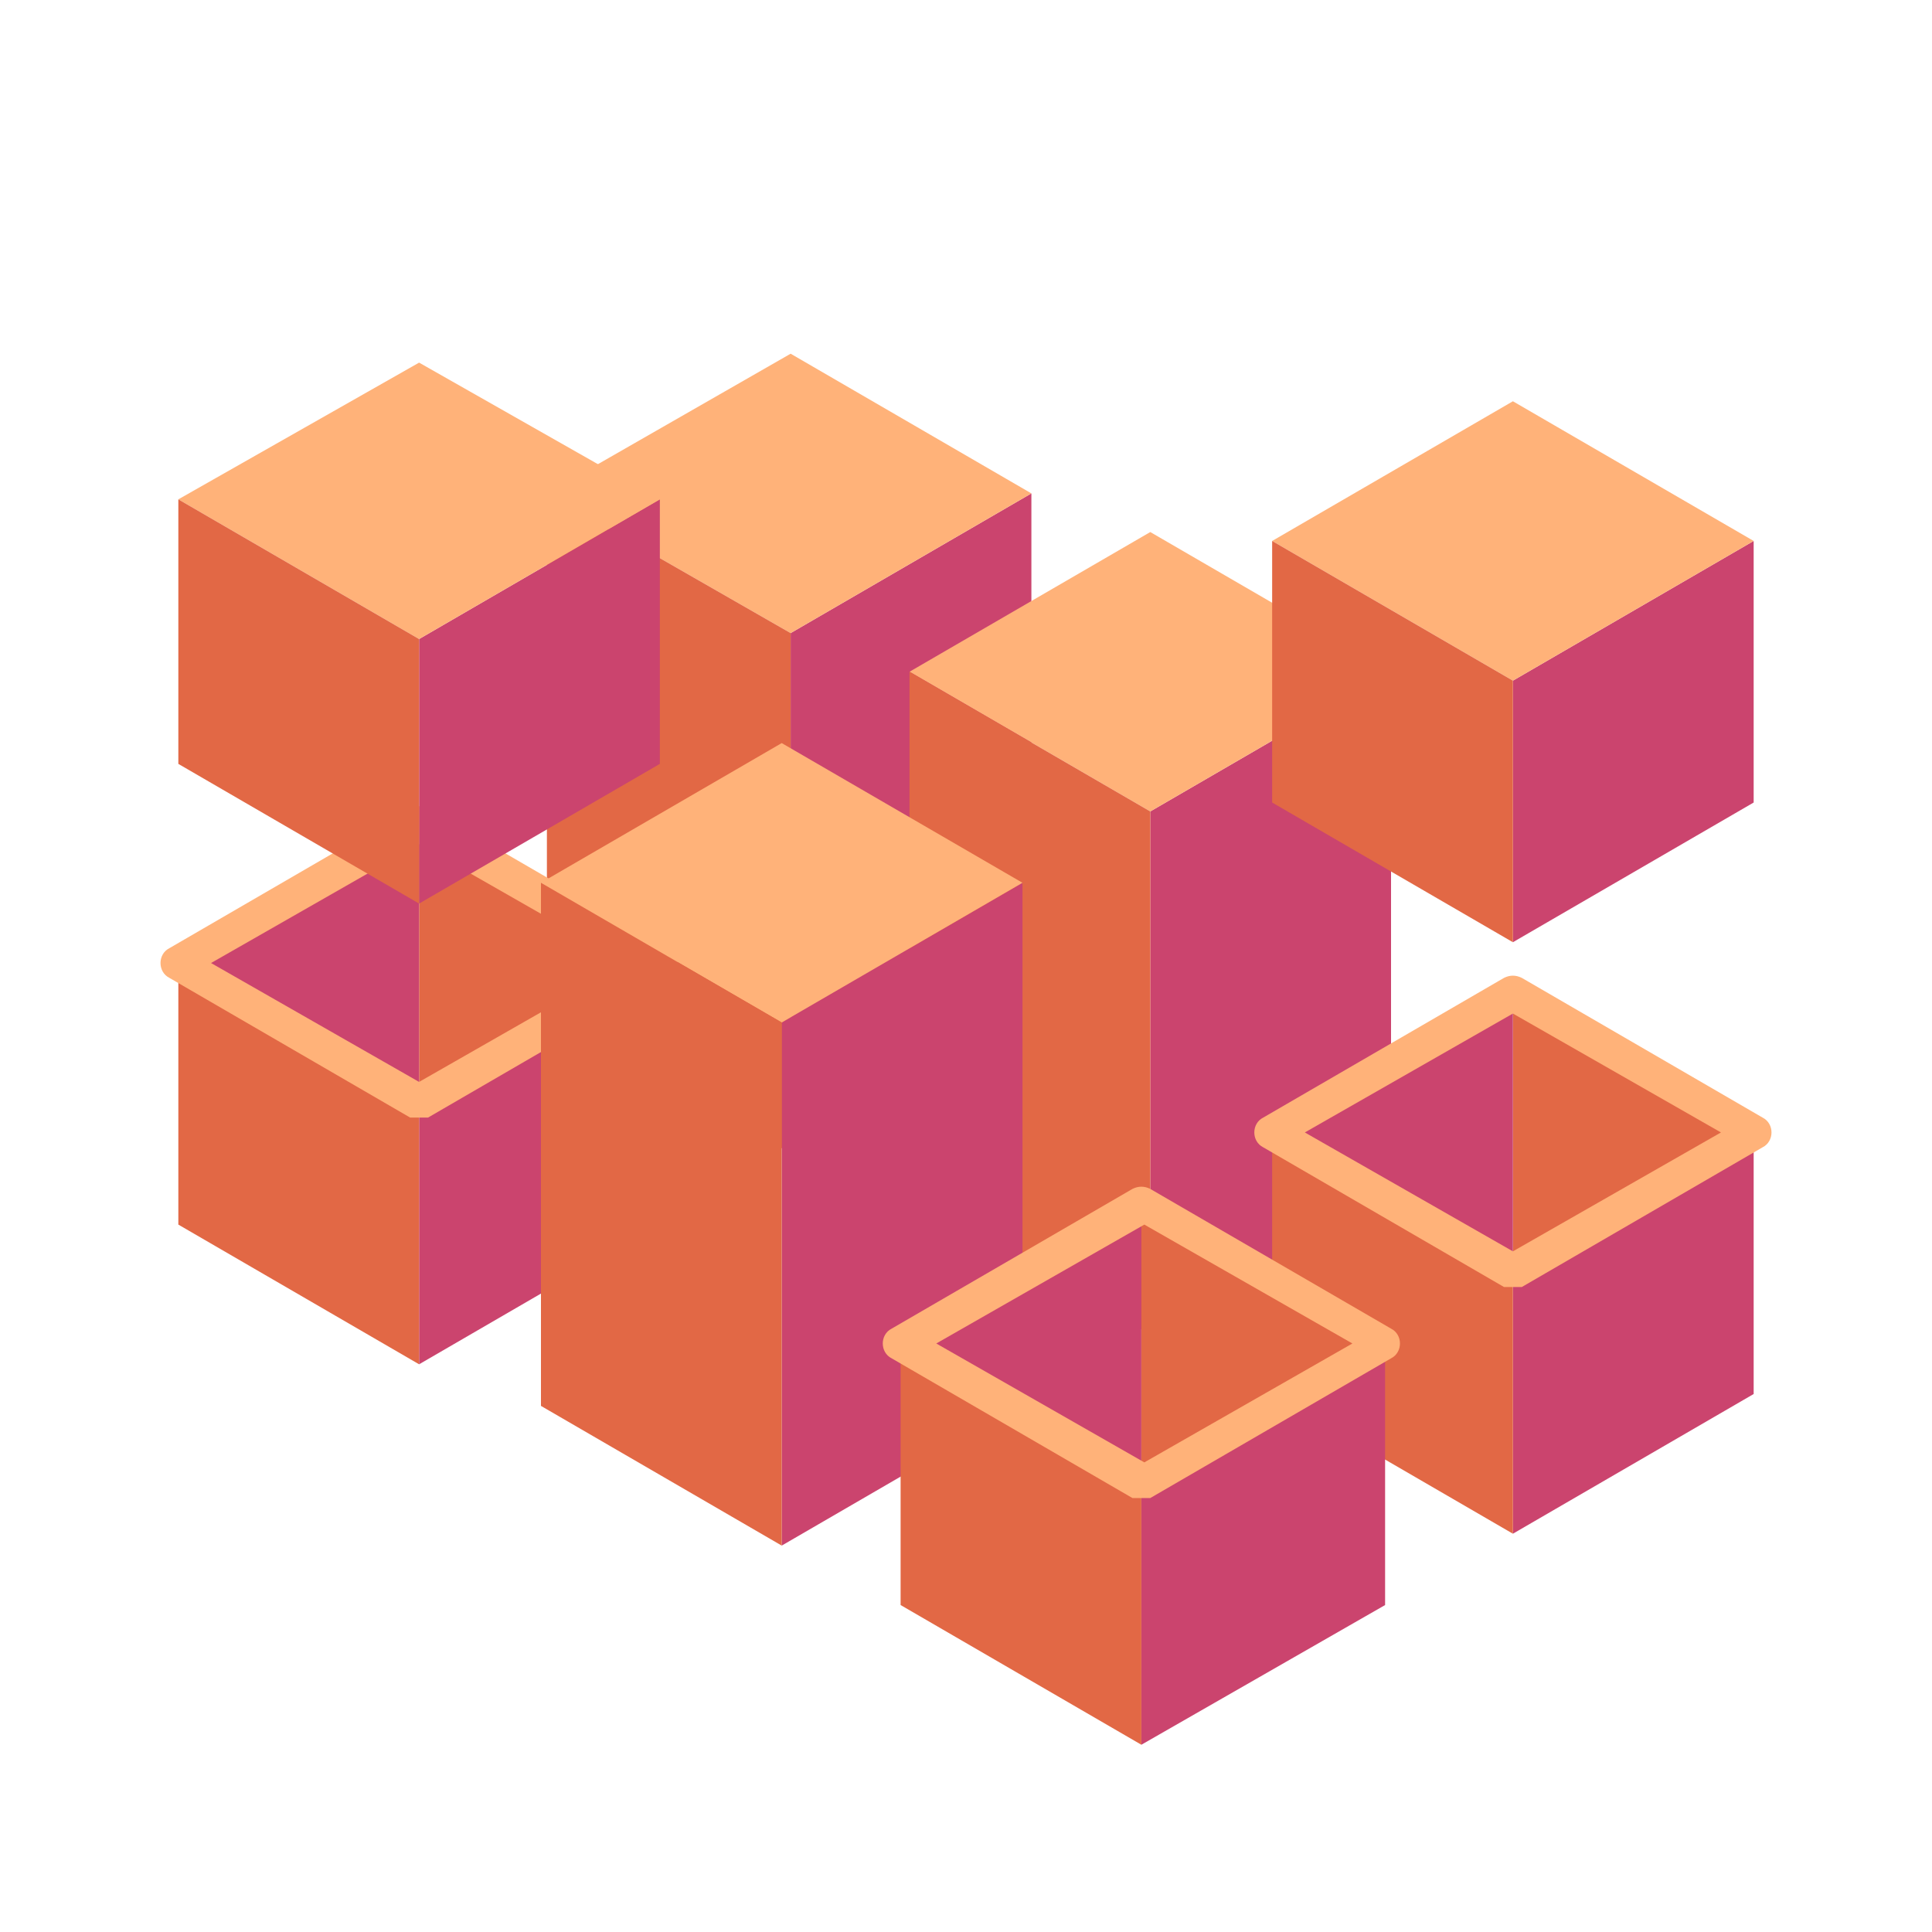 <?xml version="1.0" encoding="UTF-8"?> <svg xmlns="http://www.w3.org/2000/svg" id="OUTLINED" version="1.1" viewBox="0 0 65 65"><defs><style> .cls-1 { fill: #ffb279; } .cls-1, .cls-2, .cls-3 { stroke-width: 0px; } .cls-2 { fill: #e26845; } .cls-3 { fill: #cb446e; } </style></defs><g><polygon class="cls-3" points="26.6 38.8 26.6 21.3 34.7 16.6 34.7 34.2 26.6 38.8"></polygon><polygon class="cls-1" points="26.6 21.3 18.4 16.6 26.6 11.9 34.7 16.6 26.6 21.3"></polygon><polygon class="cls-2" points="26.6 38.8 18.4 34.2 18.4 16.6 26.6 21.3 26.6 38.8"></polygon></g><g><polygon class="cls-3" points="38.7 44.9 38.7 27.3 46.8 22.6 46.8 40.2 38.7 44.9"></polygon><polygon class="cls-1" points="38.7 27.3 30.6 22.6 38.7 17.9 46.8 22.6 38.7 27.3"></polygon><polygon class="cls-2" points="38.7 44.9 30.6 40.2 30.6 22.6 38.7 27.3 38.7 44.9"></polygon></g><g><polygon class="cls-3" points="50.9 51.6 50.9 42.8 59 38.1 59 46.9 50.9 51.6"></polygon><polygon class="cls-2" points="50.9 33.4 50.9 42.8 59 38.1 50.9 33.4"></polygon><polygon class="cls-2" points="50.9 51.6 42.8 46.9 42.8 38.1 50.9 42.8 50.9 51.6"></polygon><polygon class="cls-3" points="50.9 33.4 50.9 42.8 42.8 38.1 50.9 33.4"></polygon><path class="cls-1" d="M50.9,43.3c0,0-.2,0-.3,0l-8.1-4.7c-.2-.1-.3-.3-.3-.5s.1-.4.3-.5l8.1-4.7c.2-.1.4-.1.6,0l8.1,4.7c.2.1.3.3.3.5s-.1.4-.3.5l-8.1,4.7c0,0-.2,0-.3,0ZM43.9,38.1l7,4,7-4-7-4-7,4Z"></path></g><g><polygon class="cls-3" points="14.1 45.9 14.1 37.1 22.2 32.4 22.2 41.2 14.1 45.9"></polygon><polygon class="cls-2" points="14.1 27.7 14.1 37.1 22.2 32.4 14.1 27.7"></polygon><polygon class="cls-2" points="14.1 45.9 6 41.2 6 32.4 14.1 37.1 14.1 45.9"></polygon><polygon class="cls-3" points="14.1 27.7 14.1 37.1 6 32.4 14.1 27.7"></polygon><path class="cls-1" d="M14.1,37.6c0,0-.2,0-.3,0l-8.1-4.7c-.2-.1-.3-.3-.3-.5s.1-.4.3-.5l8.1-4.7c.2-.1.4-.1.6,0l8.1,4.7c.2.1.3.3.3.5s-.1.4-.3.5l-8.1,4.7c0,0-.2,0-.3,0ZM7.1,32.4l7,4,7-4-7-4-7,4Z"></path></g><g><polygon class="cls-3" points="26.3 52 26.3 34.4 34.4 29.7 34.4 47.3 26.3 52"></polygon><polygon class="cls-1" points="26.3 34.4 18.2 29.7 26.3 25 34.4 29.7 26.3 34.4"></polygon><polygon class="cls-2" points="26.3 52 18.2 47.3 18.2 29.7 26.3 34.4 26.3 52"></polygon></g><g><polygon class="cls-3" points="38.4 58.7 38.4 49.9 46.6 45.2 46.6 54 38.4 58.7"></polygon><polygon class="cls-2" points="38.4 40.5 38.4 49.9 46.6 45.2 38.4 40.5"></polygon><polygon class="cls-2" points="38.4 58.7 30.3 54 30.3 45.2 38.4 49.9 38.4 58.7"></polygon><polygon class="cls-3" points="38.4 40.5 38.4 49.9 30.3 45.2 38.4 40.5"></polygon><path class="cls-1" d="M38.4,50.4c0,0-.2,0-.3,0l-8.1-4.7c-.2-.1-.3-.3-.3-.5s.1-.4.3-.5l8.1-4.7c.2-.1.4-.1.6,0l8.1,4.7c.2.1.3.3.3.5s-.1.4-.3.5l-8.1,4.7c0,0-.2,0-.3,0ZM31.5,45.2l7,4,7-4-7-4-7,4Z"></path></g><g><polygon class="cls-3" points="50.9 31.7 50.9 22.9 59 18.2 59 27 50.9 31.7"></polygon><polygon class="cls-1" points="50.9 22.9 42.8 18.2 50.9 13.5 59 18.2 50.9 22.9"></polygon><polygon class="cls-2" points="50.9 31.7 42.8 27 42.8 18.2 50.9 22.9 50.9 31.7"></polygon></g><g><polygon class="cls-3" points="14.1 30.4 14.1 21.5 22.2 16.8 22.2 25.7 14.1 30.4"></polygon><polygon class="cls-1" points="14.1 21.5 6 16.8 14.1 12.2 22.2 16.8 14.1 21.5"></polygon><polygon class="cls-2" points="14.1 30.4 6 25.7 6 16.8 14.1 21.5 14.1 30.4"></polygon></g></svg> 